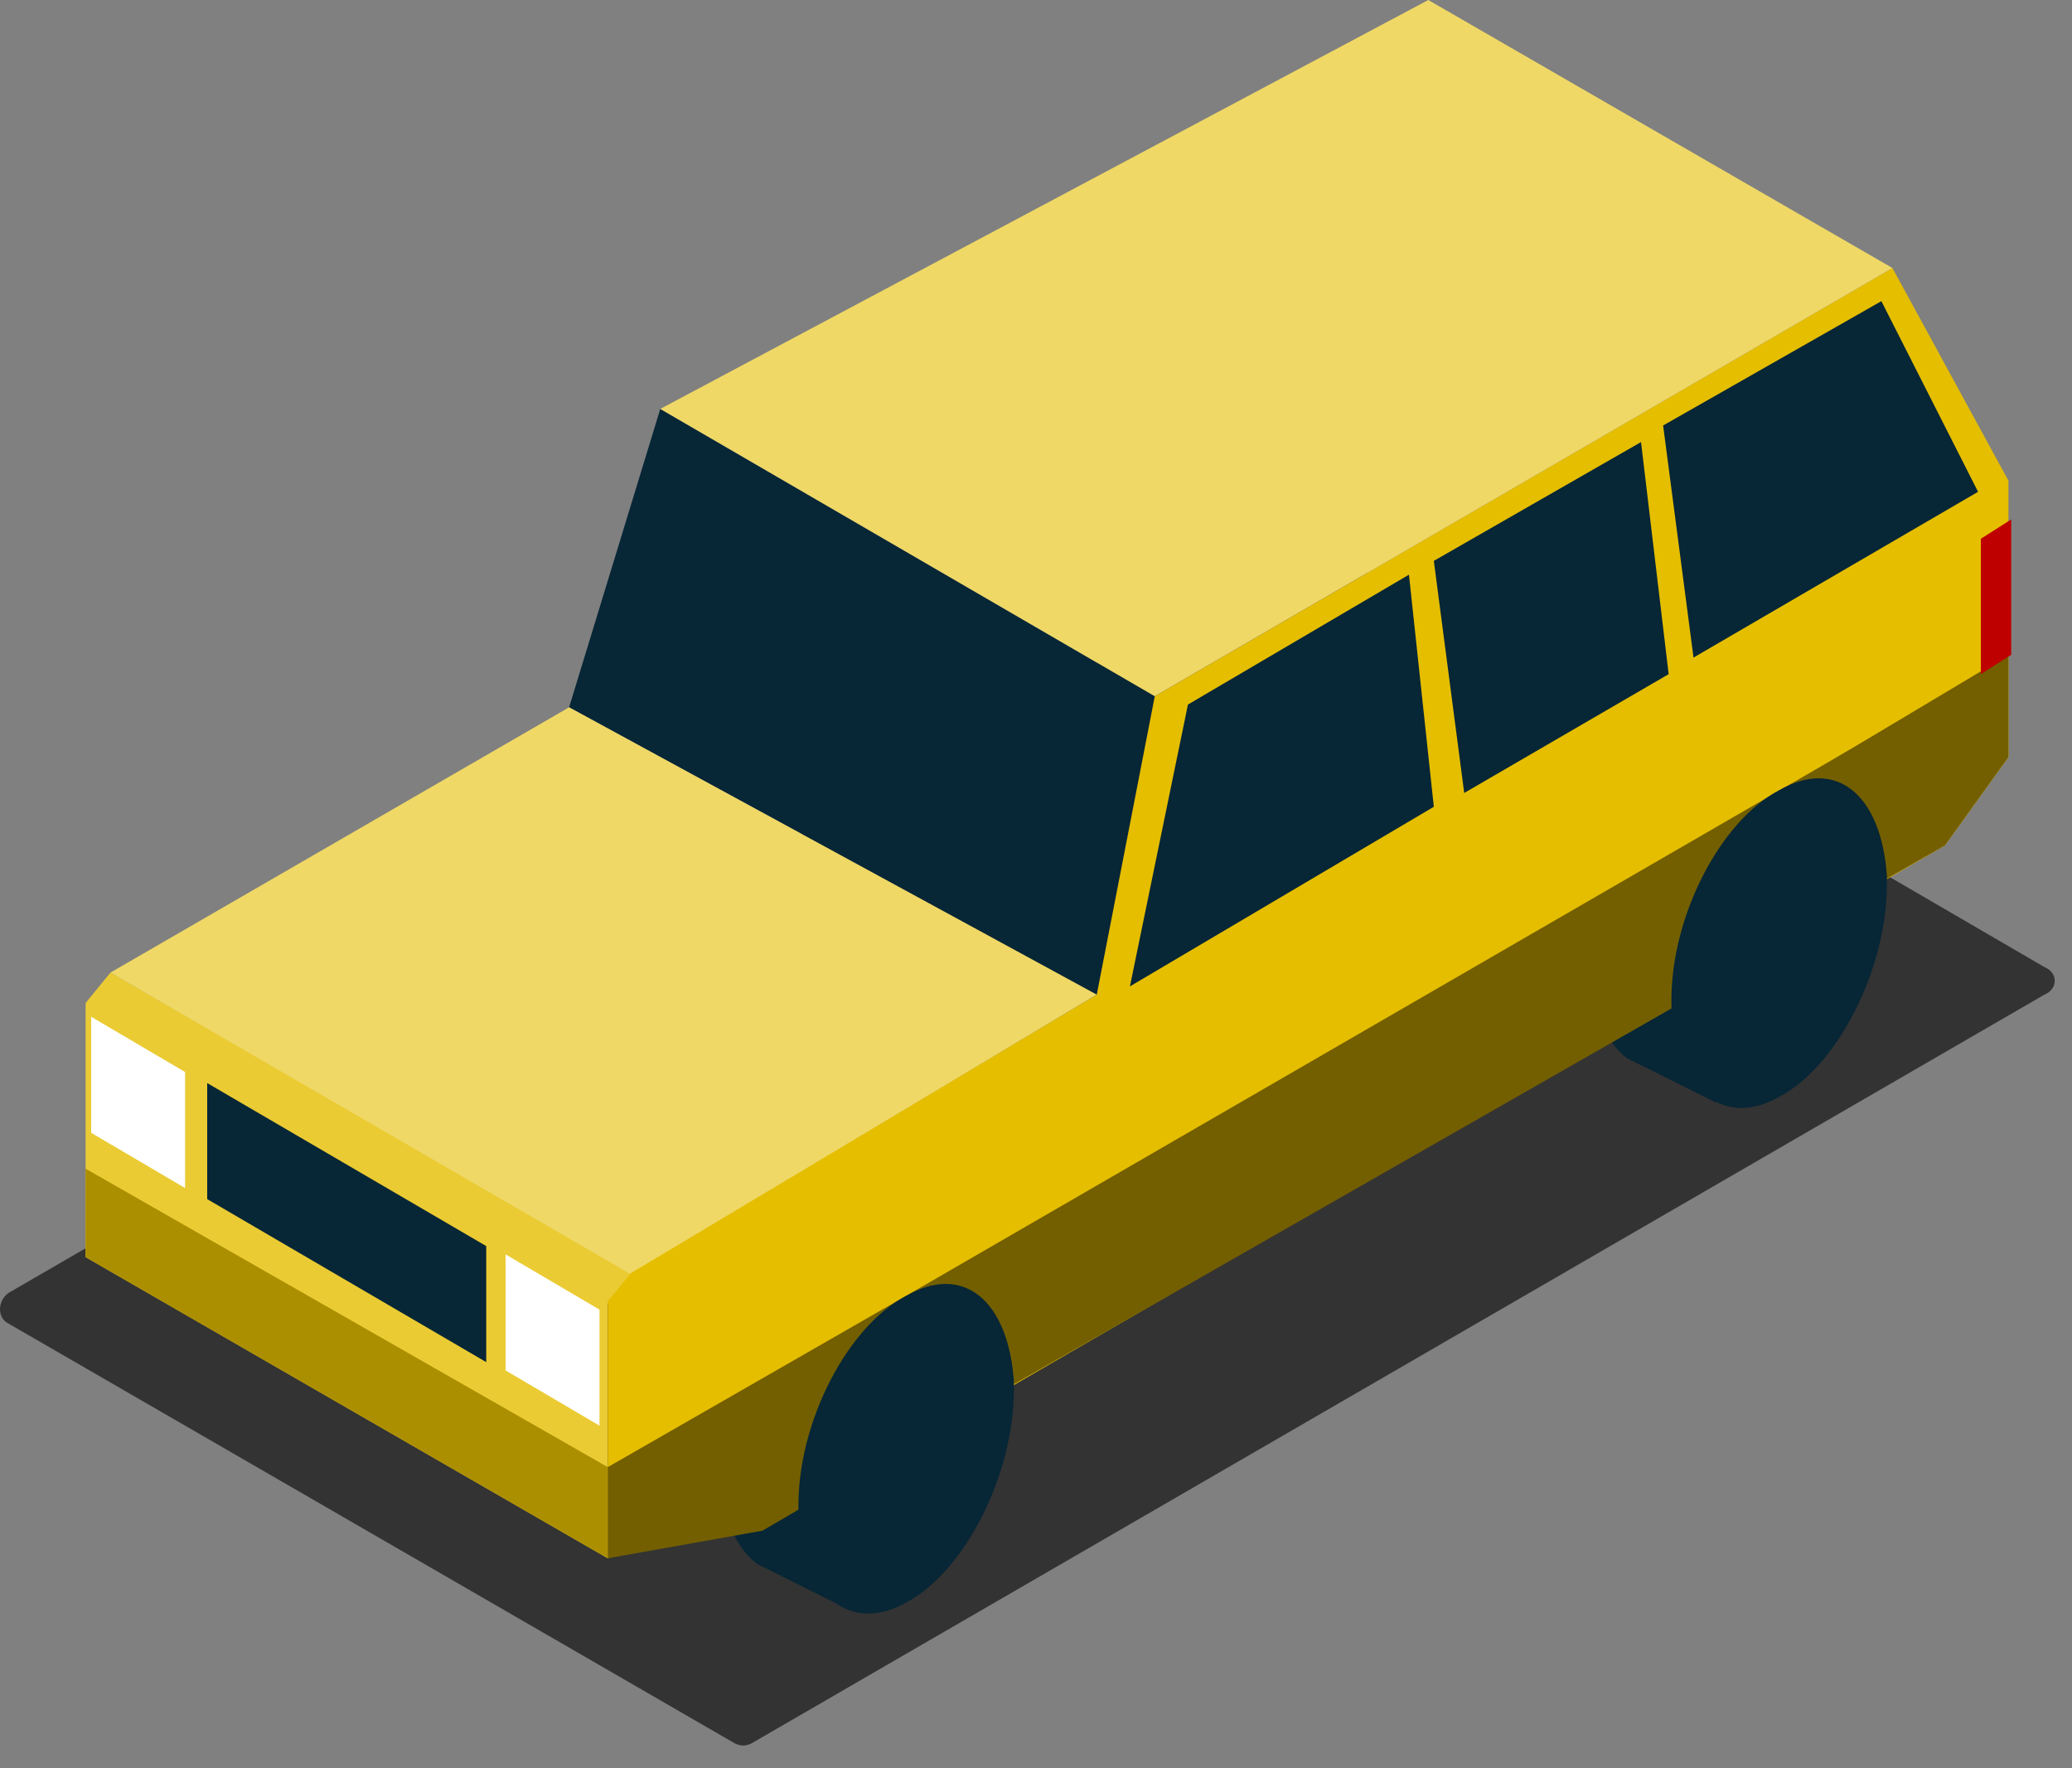 <?xml version="1.0" encoding="UTF-8"?> <!-- Generator: Adobe Illustrator 26.1.0, SVG Export Plug-In . SVG Version: 6.00 Build 0) --> <svg xmlns="http://www.w3.org/2000/svg" xmlns:xlink="http://www.w3.org/1999/xlink" id="Слой_1" x="0px" y="0px" viewBox="0 0 75 64" style="enable-background:new 0 0 75 64;" xml:space="preserve"><rect x="0" y="0" width="75" height="64" fill="#808080" stroke="none"/> <style type="text/css"> .st0{fill:#333333;} .st1{fill:#072636;} .st2{fill:#EACB33;} .st3{fill:#AC8F00;} .st4{fill:#E5BE00;} .st5{fill:#EFD866;} .st6{fill:#735F00;} .st7{fill:#FFFFFF;} .st8{fill:#BF0000;} </style> <path class="st0" d="M74,36L27.2,63.1c-0.2,0.1-0.4,0.1-0.6,0L0.3,47.9c-0.4-0.2-0.4-0.8,0-1.1l46.8-27.1c0.2-0.1,0.4-0.1,0.6,0 L74,35C74.5,35.2,74.5,35.8,74,36z"></path> <path class="st1" d="M65.5,33.9l-3.4,6l-2.8-1.4l-0.4-0.2c-0.8-0.6-1.3-1.8-1.3-3.4c0-1.6,0.5-3.3,1.2-4.7l6.1,3.5L65.5,33.9z"></path> <path class="st1" d="M65.5,30.5c0,1.1-0.2,2.1-0.6,3.2c-0.7,2-2,3.9-3.4,4.6c-0.8,0.5-1.6,0.5-2.2,0.2l-0.4-0.2 c-0.8-0.6-1.3-1.8-1.3-3.4c0-1.6,0.5-3.3,1.2-4.7c0.7-1.3,1.6-2.5,2.7-3.1C63.7,25.8,65.5,27.3,65.5,30.5z"></path> <path class="st1" d="M34,52.2l-3.4,6l-2.8-1.4l-0.4-0.2c-0.8-0.6-1.3-1.8-1.3-3.4c0-1.6,0.5-3.3,1.2-4.7l6.1,3.5L34,52.2z"></path> <path class="st1" d="M34,48.7c0,1.1-0.2,2.1-0.6,3.2c-0.7,2-2,3.9-3.4,4.6c-0.8,0.5-1.6,0.5-2.2,0.2l-0.4-0.2 c-0.8-0.6-1.3-1.8-1.3-3.4c0-1.6,0.5-3.3,1.2-4.7c0.7-1.3,1.6-2.5,2.7-3.1C32.2,44.1,34,45.6,34,48.7z"></path> <path class="st2" d="M22,47.2v9.2L3.1,45.5v-9.2L4,35.2l19,10.9L22,47.2z"></path> <path class="st3" d="M22,53.1v3.3L3.1,45.5v-3.2L22,53.1z"></path> <path class="st1" d="M41.8,25.2L39.7,36L20.6,25.6l3.3-10.8L41.8,25.2z"></path> <path class="st4" d="M72.7,17.4v10l-2.3,3.2L33.3,52.1L22,56.4v-9.3l0.9-1.1l16.8-10l2.1-10.8L68.5,9.7L72.7,17.4z"></path> <path class="st5" d="M68.5,9.7L41.8,25.2L23.9,14.8L51.7,0L68.5,9.7z"></path> <path class="st6" d="M68.4,26.3c-2.1,1.3-3.5,4.9-3.7,7.8l-28,16c-0.1-2.8-1.8-4.3-3.9-3.2L68.4,26.3z"></path> <path class="st6" d="M36.7,50l-5.5,3.3l-3.6,2.1l-5.6,1v-3.3l10.8-6.2C34.9,45.8,36.6,47.2,36.7,50z"></path> <path class="st6" d="M72.7,23.7v3.7l-2.3,3.2l-2.1,1.2l-7.7,4.4c0-2.9,1.8-6.4,3.9-7.6L72.7,23.7z"></path> <path class="st5" d="M39.7,36L22.8,46.1L4,35.2l16.6-9.6L39.7,36z"></path> <path class="st1" d="M17.6,45.1v4.2L7.5,43.4v-4.2L17.6,45.1z"></path> <path class="st7" d="M21.7,47.4v4.2l-3.4-2v-4.2L21.7,47.4z"></path> <path class="st8" d="M71.7,19.5v4.9l1.1-0.7v-4.9L71.7,19.5z"></path> <path class="st7" d="M6.7,38.8V43l-3.4-2v-4.2L6.7,38.8z"></path> <path class="st1" d="M36.7,50.3c0,3.1-1.8,6.6-3.9,7.7c-2.1,1.2-3.9-0.4-3.9-3.4v-0.1c0-3.1,1.8-6.5,3.9-7.6 c2.1-1.2,3.7,0.2,3.9,3.1C36.7,50.1,36.7,50.2,36.7,50.3z"></path> <path class="st1" d="M68.3,32c0,3.1-1.8,6.6-3.9,7.7c-2.1,1.2-3.9-0.4-3.9-3.4v-0.1c0-3.1,1.8-6.5,3.9-7.6c2.1-1.2,3.7,0.2,3.9,3.1 C68.3,31.8,68.3,31.9,68.3,32z"></path> <path class="st1" d="M43,25.5l-2.1,10.2l11-6.5L51,20.8L43,25.5z"></path> <path class="st1" d="M51.9,20.3l1.1,8.4l7.4-4.3l-1-8.4L51.9,20.3z"></path> <path class="st1" d="M60.2,15.4l1.1,8.4l10.3-6l-3.5-6.9L60.2,15.4z"></path> </svg> 